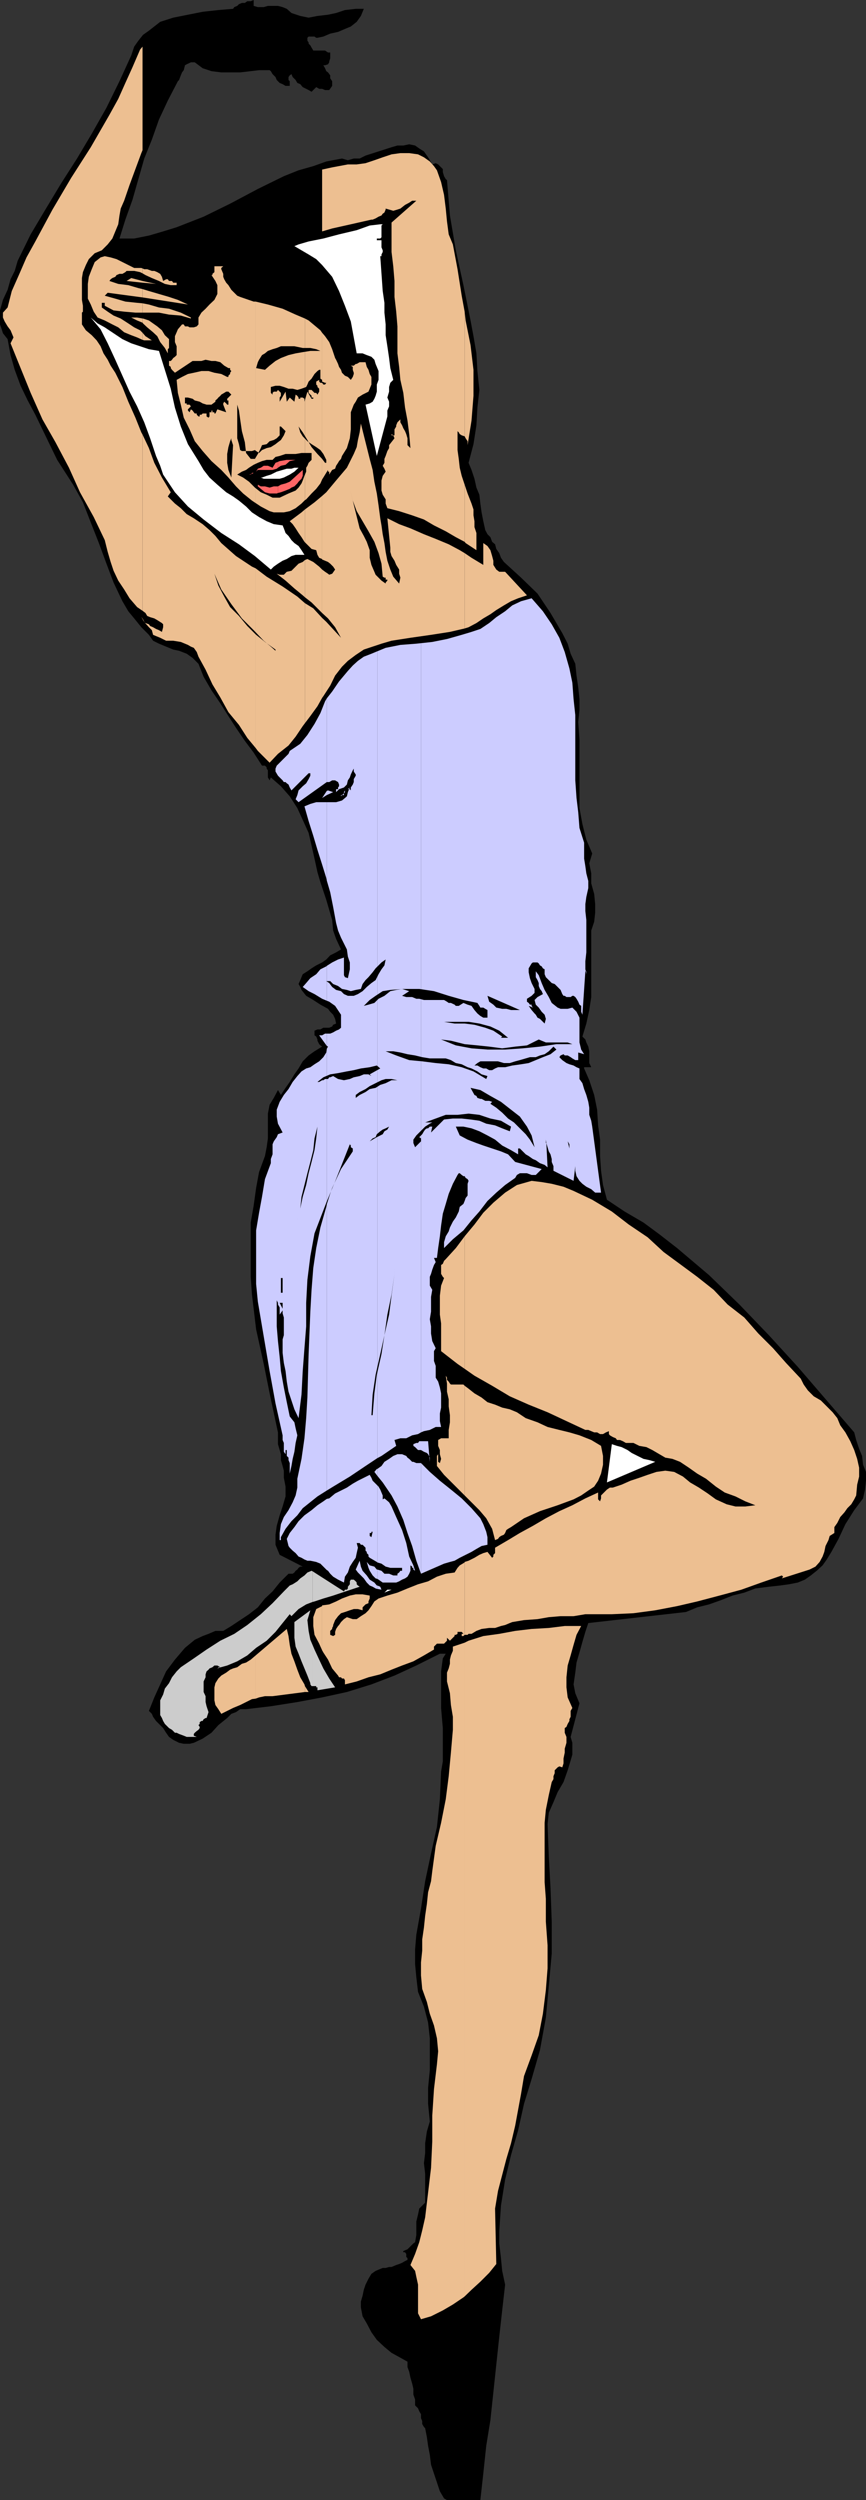 <svg xmlns="http://www.w3.org/2000/svg" width="353" height="1018.801"><rect width="100%" height="100%" fill="#333333" stroke="none"/><path d="m103.398 2.398 1.704.5h2.398l1.7-.5h4.1l1.9.5 1.698.7 1.903 1.703 3.597 1.199 3.403.7 3.597-.7L133.7 6l3.3-.7 3.602-1.202 4.398-.5h3.3L147.103 6.5l-1.704 2.398L143 10.801l-2.398 1L137.8 13l-3.2.7-2.8 1.198-2.403.5h-.5l-.699-.5H125.8l-.5.5v1.2l.5.703v.5l.699.699.5.898.7 1.2h4.8l1.2.8h.902v2.403L134.199 25v.398l-.5.801-1.199.399h-.7l.7 1.203L133 29l.7.5.902 1.2v1.198l.796 1.2V35l-1.199 1.7H132.5l-1.2-.5h-1.198l-1.204-.7L127 37.398l-1.2-.699-1-.5-1.402-.699-1-1.2-1.199-.5-.699-1.202-1.2-1.2-.5-1.199-.698.5-.5.7v1.199l.5.5V35h-1.704l-1.199-.7-1.199-.5-1.2-1.202-.5-1.2-1.198-1.199-.704-1.199-.5-.402h-4.296l-3.403.402-4.3.5h-7.7l-4-.5-3.597-1.2-3.204-2.402h-1.597l-1.7.801-.703.399-.5 2-.699.902-.5 1.2L73 32.597l-.5.5L68.398 41l-3.597 7.7-2.903 8.198-3.097 7.7L56.398 73 54 81.398 51.102 89.5l-2.403 7.7h6l6-1.2 5.801-1.7 5.5-1.702L83 88.3 93.8 83l11.302-6 10.597-5.2 6-2.402 6-1.699L133 65.801l6.398-1.203 2.403.703 2.398-.703h2.403l2.398-1.2L159.602 60l2.398-.7h2.398l2.403-.5 2.398.5 1.7 1.2 1.902 1.2 1.699 2.398L176.2 67l1.402-.5 1 .5 1.898 1.898v1.2l.5 1.703.7 1.199.5.398 1.198 14.403L185.801 102l3.097 14.2 2.903 14.398L193 137l1.2 7 .402 7.2.796 7.698-.796 7.2-.403 7.203L193 181l-2 7.598 1.2 2.902 1.198 3.598.801 3.601 1.2 2.899.402 3.601.5 3.602.699 3.597.8 3.602.9 1.7 1.198 1.198.704 1.903 1.199 1 .5 1.898 1.199 1.7.7 1.902 1.198 1.699 7 6.398 6.704 6.5 5.296 7.903L229.2 258l2.2 4.3 1.203 4.098 1.898 4.102.5 4.8.7 4.798.5 4.8v4.5l-.5 4.801.5 7.2V329.3l1.198 6.5 1.602 6.398 2.398 5.602-1.199 4 .801 4.097V360l1.2 4.3.402 4.098V372l-.403 3.598-1.199 3.601v27.102l-.8 5.297-1.2 5.5-1.602 5.3 1.204 1.2.398 1.203.8 1.699.4 1.898v4.801l.8 1.7h-2.898v.5l2.097 4.8 2 6 1.2 6 .402 6.399.8 5.8v6.7l.399 6 .8 5.8 1.598 6 7.204 4.801 7.699 4.5 6.5 4.801 7.199 5.598 13 11 12.398 12 12 12.5L325.2 557l11.8 13.7 11.2 13 .8 3.1 1.2 3.598 1.198 2.903.403 3.597 1.199 2.903v3.597l-.398 3.602-.801 3.598-3.602 4.8-3.597 5.7-2.801 6-2.903 5.3L337 635.5l-1.7 2.398-2.402 2.2L330.5 642l-2.398 1.7-2.903 1.198-3.597.7-3.602.5-4.602.5-5.5.703-4.5 1.699-4.796 1.2-4.801 1.898L289 653.8l-4.8 1.2-4.598 1.898-39.801 4.5-1.2 3.602-1.203 4.098-1.199 4.3L235 677.5l-.5 4.098-.7 4.8.7 3.602 1.7 4.098-3.598 13.703.699 2.398V715l-.7 2.398-1.203 4-1.699 4.801-2.398 4.102-1.7 4.097-1.902 4.301-.5 4.602.5 13.199.7 12.898.5 13.7v13l-1.2 13.203-1.199 12.898-2.398 13.2-3.403 11.8-3.097 10.102-2.403 10.797-2.898 10.101-2.403 10-1.699 10.602-.699 10.597v4.801l.7 6 .5 5.2 1.198 5.601-1.199 10.5-1.199 10.8-1.2 11.298-1.198 11.3-1.204 11.301-1.699 10.5L197 1008l-1.2 10.8h-13.6l-1.2-.702-1.7-2.899-1.198-3.601-1.204-3.598-1.199-3.602-.5-4.097-.699-3.602-.5-3.601-.7-3.598-.5-.5-.698-1.2v-1.202l-.5-1.2v-1.597l-.704-1.203-.5-1.2-1.199-1.199v-2.398l-.699-2v-2.403l-.5-2.097-.7-2.403-.5-2.398-.698-1.902v-2.2l-3.403-1.898-3.097-1.7-2.903-2.402-3.097-2.898-2.204-3.102-1.898-3.597-1.7-2.903-.698-3.597v-2.403l.699-2.398.5-2.402L149 931l1.2-2.402 1.198-2 1.704-1.2L156 924.2h1.2l1.402-.398h1L161.5 923l1.2-.402 1.198-.5 1.204-.7 1-.5v-.699l-.5-.5V918.5l-.5-.7h-.704v-.5l1.704-.702 2.398-2.399.7-.5.5-2.898v-5.5l.698-2.903.5-2.398 2.403-2.402V885.8l-.5-4.301.5-4.102v-4l.699-4.8 1.2-4.098-.7-7.2v-6.5l.7-7.202v-13l-.7-6.399-1.7-6.5-2.402-6-.699-6-.5-5.3v-6l.5-6 1.903-10.598 1.699-11.203 2.398-11.297 2.403-10.801 1.199-11.3.5-11.302.699-4.097v-13.602l-.7-8.199v-14.902l.7-5.297 1.2-1.903h-2.4l-9.6 4.801-8.9 4.102-9.402 3.597-10 3.102-10.097 2.2-10.102 1.898-10.8 1.703-10.099 1.2h-2.403l-1.699 1.2-1.898.698-1.7 1.7L89 703l-2.8 3.098-3.598 2.402L79 710.2l-1.7.398h-2.402L73 710.199 70.602 709l-1.704-1.2-1.199-1.702-1.199-1.899-2.898-2.898-1.204-1.703-.5-1.2L60.7 697.2l2.2-5.5 2.402-5.3 2.398-5.301 3.602-4.797 4.097-4.801 4-3.3 3.204-1.5 2.398-.9 2.8-1.202H91l3.3-2 3.598-2.399 3.602-2.398 3.602-2.801 2.898-3.602 3.102-2.898 2.898-3.602 3.602-3.597h1.699l.699-.5.5-.703.7-.5.5-.7.698-.5h1l-9.398-4.8-1.7-4.098v-4.102l.5-3.597 1.2-4.301 1.2-3.602 1.198-4.097v-4l-.699-3.602v-2.898l-.5-1.903L114.5 595v-2.402l-.5-1.7-.7-2.398v-4.8l-2.902-13.5-2.898-14.4-3.102-14.1-1.699-14.2-.5-7.2v-22.1l1.2-6.9 1-7.202 1.203-6.5 2.398-6.5.7-3.598.5-3.602v-10.097l.698-3.602 1.704-2.8 1.699-3.2 1.199 2 1.898-2.898 1.704-2.403 1.898-3.097 1.7-2.403 1.698-2.898 2.403-2.402 2.398-1.7 3.102-1.898-.7-.5-.5-.5-.703-1.402v-.5l-.5-1.2-.699-.5V420l1.2-.5h1.203l1.199-.7h2.398l1.2-.5.402-.702 1.199-.5-.398-1.899-.801-1.699-1.2-1.2-.902-1.202-3.097-1.7-2.903-1.898-2.898-1.7-1.903-2.402-.5-1.199L121.7 401l.7-1.602 1-2.398 1.902-1.2 1.699-1.202 1.898-1.2 2.403-1.199L133 391l1.602-1.7 2.398-1.202 2-1.2-2-4.3-1.2-3.399-.402-4.3-1.199-4.098-1.199-4.102-1.2-3.601-1.198-3.598-1.204-4.102-1.199-5.5-1.199-5.3-1.2-5.2-2.402-5.3-2.199-4.797-3.097-4.801-3.602-4.102-4.102-3.597-.5 1.199-.699-1.2v-2.902l-.5-.699v-.5L108 312h-1.2l-3.402-5.3-3.597-4.802-3.602-5.3-3.097-4.797-3.301-5.203-3.602-5.297L83 275.8l-2.102-5.301-2.398-2.402-2.398-1.7L73 265.2l-2.398-.5-2.903-1.199-2.898-1.2-2.403-1.202-1.699-2.399-3.097-3.101L54.699 252l-2.398-2.902L49.898 245l-3.597-7.602-2.903-7.699-3.097-8.398L37 212.898l-3.2-8.199-4-7.199-6.5-10.102L20.2 181l-2.9-6-2.902-6-3.097-5.8-2.903-6L6 150.7l-1.7-6-1.198-6.5-1.903-2.4-.5-1.6-.699-2v-5.7l1.2-4.3 1.902-4.102L4.3 113.8l1.7-3.402 1.2-4.097L12.5 95.5l6-10.102 6.5-10.8 6.398-10 6-10.098 6-10.602 5.301-10.8 4.801-10.5L54.7 19l1.698-2.402 1.903-2.399 2.398-1.699 4.602-3.602L70.6 7.2l12-2.398 6.4-.704 6-.5.5-.7 1.2-.5.698-.699 1.204-.5H99.8l1-.699h1.398l1.2-.5v2.398"/><path fill="#edbf91" d="m58.102 252.2.199.5.699 1-.898-1.7v.2"/><path fill="#edbf91" d="m58.102 252-.5-.5.5.7zm0-3.102 1.199.903L60 251l1.2.5 1.698.5 1.204.7L66 253.897l.5.5v1.2L66 257.5l-1.2-.7-1.198-.5-1.204-.702-1.199-.5-.5-.7-1.398-.5L59 253.7l1.7 1.899 1.198 1.203.5 1.898 1.204.5 1.699.7 2.398 1.199h2.903l3.097.5 2.903 1.203 1.199.699L79 264l1.2 1.7.698 1.898 2.903 5.3 2.8 6 3.2 5.301 3.3 6 4.297 5.2 3.403 5.3 3.398 4.102v-73.203l-1.5-.7-6.5-4.3-6-5.297-2.398-2.903L85.398 216l-2.796-2.402L79 211.199l-2.898-1.699-2.403-2.402-2.398-1.899-1.7-1.699-1.203-1.2 1.204-1.702-3.602-6-3.102-6-2.199-6-2.597-5.5v71.8"/><path fill="#edbf91" d="m58.102 177.098-.5-.899-2.403-6-2.898-6.5-2.403-6L47 151.9l-1.898-2.9-1.204-2.402L42.2 144l-1.2-2.902-1.602-2.399-2-2.101-2.398-2-1.602-2.399v-4.8l.403-.399v-2.402l-.403-2.399v-8.898l.403-2.403L35 108l1.2-2.402 2.402-2.399L41.5 102l2.398-2.402 1.903-2.399L47 94.301l1.2-2.903.5-3.597.5-2.801 1.402-3.2 2.199-6.402 2.398-6.5 2.403-6.5.5-1.199V19l-1 1.2L54 27.397 51.102 33.8l-2.903 6.5-3.597 6.5L37 60l-8 12.5-7.602 12.898-7 13-3.597 6.5-2.903 6.7-3.097 7-1.7 6.703-1.902 2.097v2L1.9 131l1.203 2 1.199 1.598.5 1.203.699 1.699-1.2 2.398L8.399 150l4.102 10.098 4.8 10.8 5.302 9.301 5.5 10.399 4.5 10 5.597 10.101 4.5 9.399 1.2 4.8L45.101 229l1.199 3.598 1.898 4 2.403 3.601 2.199 3.602 3.097 3.597 2.204 1.5v-71.8"/><path fill="#edbf91" d="m58.102 138.5.699.2h3.097l-2.597-1.7-1.2-1.402v2.902"/><path fill="#edbf91" d="m58.102 135.598-1-1-2.403-1.2-2.398-1.597-3.102-2-2.898-1.203L43.898 127l-2.398-1.7v-1.902h1.2v1.2l3.6 1.902 4.302.5 4.597.398h2.903v-3.8l-2.204-.2-4.796-.5L47 121.7l-4.3-1.199 1.198-1.2 14.204 1.9v-3.4l-1.704-.402-4.097-1.199-4.102-.5-3.597-1.199.5-.7.699-.5 1.199-.5.5-.702 1.2-.5h1.198l1.204-.7.5-.5h3.097l2.403.5 1 .5v-2l-.5-.199h-2.903l-2.398-1.2-2.403-1.2-2.398-1.202-2.398-.7-2.403-.5-1.699.5-2.398 1.903-1.204 2.898-1.199 3.102-.398 2.898v6L37 124.098 38.2 127l1.6 2.398 2.9 1.2 3.1 1.601 2.4 1.2 2.402 2 2.898 1.199 2.398.902 2.204 1v-2.902"/><path fill="#edbf91" d="m58.102 131.5.199.3L60 133.399l2.398 2L64.102 137l1.199 2.398 1.898 2.403L68.4 144v-1.7l.5-.5v-3.6l-1.7-1.602-1.199-2L64.102 133l-1.704-1.2-1.699-1.202-2.398-.797h-.2v1.699"/><path fill="#edbf91" d="m58.102 129.8-2.204-.402H53.5l2.398 1.2 2.204.902v-1.7m0-2.402H64.8l4.097.801 4.801.399 4.102 1.203v-.403l-4.102-2-4.8-1.597-4.098-.5-4.102-1.203-2.597-.5v3.8m.001-6.198 18.5 2.898-4.102-1.899L68.898 121l-4.097-1.2-4.102-1.202-2.597-.797v3.398m0-5.999 5.5.5-5.5-1.2zm0-.7-4.602-1.2-1.898 1.2 6.5.7v-.7m0-3.102 1.199.7 2.597 1.203 2.903 1.199 2.398 1.2 2.403.5H72v-1h-1.398l-.5-.7h-1.204l-.5-.7H67.7l-1.199.7-.5-1.7-.7-1.202-1.198-.7-1.204-.5h-1L60 109.7h-1.2l-.698-.3v2M104.2 692.2l1.402-.5 2.398-.5h3.102l13.199-1.7v-2.402l-.2-.7-1.703-2.898-1.199-3.102L120 677l-1.2-3.102-.698-3.597-.5-3.602-.704-2.898-12.699 10.797v17.601"/><path fill="#edbf91" d="m104.2 674.598-2 1.703-1.9 1.199-1.698.5-1.903 1.398-1.699.5-1.2.5-1.6 1.2-2 1.203L89 684l-1.2 1.898-.402 1.7v5.3l.403 1.903L89 696.5l1.2 1.898 2.402-1.199L95 696l2.898-1.2 2.403-1.202 2.398-1.2 1.5-.199v-17.601M104.2 304.8l.902 1.2 4.796 4.8 3.403-3.6 4.3-3.4 2.899-3.6 2.898-4.302.903-1.199v-48.898l-3.102-2.703-6-4.098-6.5-4-4.5-3.402V304.8m.001-99.8 2.1 1.398 3.598 1.903 1.704.5h4.097l2.403-.5 2.398-1.203 2.398-1.899 1.403-1.398v-74l-3.801-1.602-5.3-2.398-6-1.703-5-1.2V205"/><path fill="#edbf91" d="M104.2 122.898h-.802l-5.5-1.898-1.199-.5-1.199-1.2-1.2-1.202-1.198-1.899-.903-1-.8-1.398-.399-1v-1.203l-.8-1.899v-.5l.8-.699h2.102-5.704v2.398l-.796.7v.5h-.403l1.602 2.402.8 1.7v3.6l-1.203 2.4-2 1.898-1.597 1.703-1.7 1.597-1.203 2v2.801L80.2 133l-1.199.398h-1.7l-.698-.398h-1.204l-.5-.8H74.2l-1.699 2-.5 1.198-.7 1.602v2.398l.7 1.7v3.601l-.7.7-.698.5-.5.699-.5.5h-.704V149l.704.5v.5l.5.7 1.199 1.198 7.199-4.8h3.602l1.699-.5 2.398.5h1.602l2 .5L91.398 149l1.704 1h.699v.7l.5.5-.5.698v.5l-.7.7v.5h-.5l-2.402-1.2-2.8-.5L85 151.2h-2.898l-3.102.7-2.398.5-2.403 1.199L72 154.8l.5 5.297 1.2 4.8 1.198 5.301L77.301 175l2.097 4.8 3.204 4 3.597 4.098 4 3.602 2.903 3.098 3.097 3.601 2.903 2.899 3.597 2.902 1.5 1v-82.102M124.3 689.5h1.5l-1.5-2.402zm0-394.8 2.2-2.9 2.898-4 1.903-3.402v-32.597l-3.602-3.903-3.398-2.097v48.898m-.001-51.301 2.7 2.102 3.602 3.598.699.703v-17.703l-1.2-1.2L127.7 229l-2.398-1.2-1 .4v15.198"/><path fill="#edbf91" d="m124.3 228.2-.902.8-1.699.7-2.898 2.898-1.903.402-1.199 1.2H114l-1.2-.4 3.598 2.798L120 239.8l3.398 2.797.903.8V228.2m-.001-7.2 2.7 2.7 1.898.5.5 1.898.704 1.203 1.199.5V228v-25.902l-3.102 2.601-3.898 2.899V221"/><path fill="#edbf91" d="m124.3 207.598-1.402 1.203-4.796 3.597 1.199 1.2 1.199 1.703 1.2 1.898 1.198 1.7 1.204 1.902.199.199v-13.402m-.001-3.798.5-.3 2.2-2.402 1.898-1.899 1.704-2.199.699-1.602v-59.8l-.7-1-4.8-4-1.5-.797v74M131.3 672.5l.5.898 1.9 2.903 1.698 3.597 2.403 2.903.398.699H139l.398.5h.801l.403.7v1.698l4.796-1.199 4.801-1.699 4.801-1.2 4.602-1.902 4.296-1.699L168.5 677l4.3-2.402 4.098-2.399V671l1.204-1.2H181l.7-.702.5-.5v-1.2l1.198 1.2 1.903-1.899v-.5h.5l.699-.398V665h1.7l.698.8h-.699v.9h.7l.5-.5v-29.5l-2 1.198-.899 1-1.2 1.903-3.6.5-3.598 1.199-3.602 1.898-4.102 1.2-4.296 1.703L162 649l-4.102 1.2-3.597 1.198-1.7 1.2-1.203 1.902-1.199 1.7-1.199 1.198-1.898 1.2-1.704 1.203h-1.597l-2.403-.801-1.199.8L139 661l-.8 1.2-.4.398-.8 1.203-.398 1.199v1.2l-.801.5-1.2-.5v-1.602l.797-.797v-.403l.403-.8v-.399l.8-2 1.2-1.601 1.199-1.2 1.602-.5 2-.699 1.597-.5h1.7l1.902.5V655l1.199-1.2 1.2-.5v-.702l.5-1.2V650.2l-2.9-.5H145l-2.398.5-3.204 1.2-2.398 1.199-2.8 1.203-2.9.398v18.3"/><path fill="#edbf91" d="M131.3 654.2v.3l-2.402 1.2-1.199 3.3v3.598l.5 3.601 1.903 3.602 1.199 2.699v-18.3m-.001-369.802.5-.699 2.802-4.3 2-4.098 2.796-3.602 2.403-2.398 3.199-2.403 3.3-2.199 3.598-1.199 3.602-1.2 4.102-1.202 7.699-1.2 8.398-1.199 7.7-1.199 6-1.402v-30.7l-2-1.199-4.5-2.398-5.297-2.203-4.801-1.899-5.5-2.398-4.602-1.703-4.8-2.399 1.203 12v1.7l.5 1.699 1.199 1.902.699 1.7 1.2 1.898v1.703l.5 1.597-.5 2.403-2.4-2.801-1.198-2.902-1.204-3.598-.699-3.602-.5-3.597-.699-3.602-.5-3.601-.5-2.899-.7-5.3-.698-4.801-1-4.797-.704-4.801-1.199-4.5-3.597-14.402-.5 3.601-.704 3.102-.5 2.898L144.2 185l-2.8 5.598-4.4 5.202-4 4.797-1.7 1.5V228l2.4 1 .902.7 1.199 1.198.8 1.2-1.203 1.703-1.199.398-.5-.398L132.5 233l-1.2-.902V249.8l2.4 2.199 2.902 3.598 2.398 4.3-6-6.5-1.7-1.597v32.597m0-88.999.5-.8 1.9-3.098v.7h.5v1.198l.402-.699.796-1.199 1.204-.5.398-1.2.8-1.202.4-.7.8-.898.398-1.2 2-3.202 1.204-4L143 175v-7l1.2-3.102.8-1.199.898-1.699 1.903-1.2 2.398-1.202.5-1.2.7-1.699v-3.101l-.7-1.2-.5-1.699-.699-1.199-.5-1.902h-2.398l-1.204.703H145l-.8.699H143l.8.5v1.2l.4 1.198v.5l-.4 1.2-.8 1.203-1.2-1.203-1.198-.5-1.204-1.2L139 150.7l-.8-1.199-.4-1.2-.8-1.702-.398-.7-1.204-3.597-1.199-2.903L132.5 137l-1.2-1.402v59.8"/><path fill="#edbf91" d="m131.3 94.3 4.098-1.202 7.602-1.7 8.398-1.898h.5l1.204-.5 1.199-.7 1.199-.5.5-.702.7-.5.5-1.2V85l1.402.398 1.699.5 1.699-.5 1.2-.398 1.902-1.5 1.699-.902L168 81.8h1.7l-10.098 8.898v12l.699 5.801.5 6v6.5l.699 6 .5 6v11l.7 5.5.5 5.3 1.198 5.298.704 6 1 5.3.699 5.5.5 5.7-1.2-1.2v-2.8l-.5-1.7-.5-1.199-.703-1.199-.5-1.2-.699-1.202v-1.2l-1.199 1.2-.5 1.203v.5l-.7 1.199v2.398h-.5l.5 1.2-2.198 2.8v1.2l-.704 1.203-.699 2-.5 1.199v1.598L156 189.8l.7 1.199.5 1.2-1.2 1.698-.5 1.903v4.097l.5 1.7 1.2 1.902v1.7l.698 1.898 4.801 1.203L168 210l4.8 1.7 4.098 2.398 4.801 2.402 4.102 2.398 3.597 1.903V197.5l-1.199-3.602-.8-3.3L187 187l-.5-3.602V175.7l.5.5.398.7.801.5 1.2.402V127l-1.2-6.5-1.699-10.8-1.898-10.102-1.704-4.098-.699-5.3-.5-5.2-.699-5.602-1.2-5.199-1.698-4.8-1.204-1.7-1.699-1.898-2.398-1.703-2.403-1.2-3.597-.5h-3.602l-3.597.5-3.602 1.2-3.398 1.203L149 66.5l-3.602.5h-3.597l-6.403 1.2-4.097.898V94.3m58.097 841.5 2.801-2.702 3.602-3.297 3.597-3.602 2.903-3.601-.5-22.598 1.199-7.2 3.398-13 1.903-6.402L210 866.2l2.398-13 1.204-7.199 3.097-8.402 2.903-8.2 1.699-8.8L222.5 811l.7-8.902v-9.399l-.7-9.601V773.8l-.5-6.8v-24.2l.5-5.3 1.2-6 1.198-5.3.704-1.2v-1.2l.5-1.202v-1.2l1.199-1.199.699-.398 1.2.398.5-1.601v-2l.5-2.399v-1.601l.698-2.399v-2.398l-.699-1.703v-1.899l.7-.5.5-1.199.703-1.2v-.702l.5-1v-2.399L233.3 696l-1.903-4.3-.5-4.102V683.5l.5-4.8 1.204-4.102 1.199-4.297 1.199-4.102 1.898-3.601H230.2l-6.5.8-7 .403-6.699.797-6.5 1.203-6.5.898-6 1.899-1.602.8v266.403m-.001-266.403L184.602 671v1.7l-.801 1.898-.403 1.703V678l-.5 1.898-.699 1.7v3.601l1.2 4.801.402 4.8.8 4.798v5.3l-.8 9.301-.903 9.602-1.199 9.398-1.898 9.602-2.2 9.398L176.2 762.5l-.5 4.098-1.199 4.5-.5 4.8-.7 4.801-.5 4.801-.698 4.8v4.598l-.5 4.801V805l.5 5.5 1.898 5.3 1.2 4.798 1.698 4.8 1.204 5.2.5 5.3-.5 5.301-1.204 10.102-.699 10.797v10.5l-.5 10.8-1.2 10.102-1.2 10.098-1.198 5.3-1.204 4.801-1.699 4.801-1.898 4.5 1.898 2.398.5 2.403.7 3.199v11.7l1.203 2.398 4.097-1.2 4.801-2.398 4.102-2.402 4.296-2.899.5-.398V669.398m0-3.198h1.204l.398-.4h1.2l2-1.202 2.1-.797 3.098-.403h2.403l2.398-.8 1.7-.399 1.902-.8 1-.399 4.8-.8 5.5-.4 4.598-.8 4.801-.402h5.3l4.802-.797h10.796l8.801-.403 8.903-1.199L276 654.5l8.2-1.902 9.1-2.399 8.9-2.398 8.1-2.903 8.4-2.898.5.5-.5.7h-.7.7l11.3-3.602 2.398-1.2 1.704-1.898 1.199-2.2.699-1.902.5-2.398 1.2-2.402.5-1.7 1.902-1.199v-2.398l1.199-1.703 1.199-2.399 1.7-1.898 1.198-1.703L347 613l1.2-2 .8-1.602.398-4.398.801-3.3v-3.602l-.8-3.598-1.2-3.602-1.597-3.597-2-3.602-2.102-2.898-1.2-2.903-1.902-2.398-2.398-2.402-2.398-2.399-2.903-1.699-2.398-2.402-1.7-2.399-1.203-2.398-6-6.403-5.296-6-6-6-5.704-6.5-6.796-5.3-5.704-6-6.699-5.297-6.5-4.801-7.199-5.3-6.5-6-7.7-5.2-6.902-5.3-8-4.802-7.597-3.597-4.102-1.703-4.8-1.2-4.098-.699-4.102-.5-6 1.7-4.8 3.101-4.797 4.098-4.102 4.101-3.602 4.801-4 4.8v54l4 2.798 7.204 4.101L207.8 569l7.699 3.398 7.7 3.102 7.698 3.598 7.704 3.601h1.199l2.398 1h1.2l1.203.7h1.199l1.199-.7 1.2-.5v1.2l.402.5 1.199.699 1.199.5.5.703h1.2l1.198.5 1.204.699h3.097l2.403 1.2 2.898.5 2.398 1.198 2.903 1.7 2.398 1.402 2.903.5 3.097 1.2 3.602 2.398 3.398 2.402 3.602 2.098 4 3.203 3.597 2.398 4.403 1.602 4 2 4.097 1.597-4.097.5h-4l-3.602-.898-4.398-2-3.301-2.402-3.602-2.399-3.597-2.101-2.903-2.399-3.597-1.898-3.602-.5-3.597.5L264 601l-3.398 1.2-3.602 1.198-3.602 1.602-3.597 1.2h-1.2l-1.203.8-2.398 2.398v1.2l-.398 1.203-.801-.801v-2.8l-5.2 2.398-5.3 2.8-5.301 2.403-5.5 2.898-5.3 3.102-5.302 2.898-4.796 2.899-5.301 3.101v2.2l-.7.699v.703l-.5.5-1.902-2.403-1.699.5-1.602.7-2 1.203L191 636l-1.602.5v29.7"/><path fill="#edbf91" d="m189.398 609.398 6 6 2.801 3.301 2.403 4.301 1.199 4.598 1.199-.5.5-.7.7-.5 1.198-.5.5-.699.5-1.199.704-.5 1.199-.7 5.3-3.6 6.5-2.9 7.2-2.402 6.5-2.398 3.097-1.602 2.903-2 2.398-1.597 1.602-2.403L245 600.5l.8-3.602v-3.597l-.8-4.102-4-2.398-4.8-1.903-4.098-1.199-4.102-1-4.8-1.199-4.098-1.902-4.801-1.7-3.602-2.398-2.898-1.2-3.102-.702-2.898-1.2-3.102-1-2.398-1.898-2.903-1.7-2.398-1.902-1.602-1.199v44.7"/><path fill="#edbf91" d="m189.398 564.7-.5-.5h-5.097l-.403-.4-.5-.8-.699-.7v-.902l-.5-.8.5 3.203v3.297l.7 3.101v2.899l.5 3.601v2.899l-.5 3.101v3.399H179.8l-1.2.703v2.398l.7 1.7v1.699l.5 1.902-.5 1.7-.7-.5v-3.102l-.5.703v4.097L181 601l3.602 3.598 3.597 3.601 1.2 1.2v-44.7m-.001-60.899-3.597 4.798-4.102 4.5-.699.703-.5 1.199-.7.5v3.598l.7 1.203.5.5-1.2 3.097-.5 4.102v7.7l.5 3.6v11.298l6.7 5.203 2.898 2v-54m0-247.703 1.602-.5 3.2-1.7L197 252l2.898-1.7 2.403-1.702 3.097-1.899 2.903-1.699 2.898-1.2 3.602-1.202-8.903-9.598H203.5l-1.2-.902-1.198-1.899V228.5l-.5-1.902-.704-2.399-1.199-1.699-1.699-1.2v8.9l-4.8-2.9-2.802-1.902v30.7"/><path fill="#edbf91" d="m189.398 220.8.403.5 4.398 2.9v-7l-.8-2.4v-2.402L193 210v-2.402l-.8-2.399-1.598-4.101-1.204-3.598v23.3m0-43 .403.798.8 1.203v1.597l1.598-10 .801-10.097v-10.602l-1.2-10.101-2-10-.402-3.598v50.8m-29.098-.402-.698-.5v.5zm0 0"/><path fill="#fff" d="M153.602 97.2v.698h1.898v2.903L156 102v.7l-.5 1v.698h-.5l1 14.2.7 4.8v4l.5 4.801v4.399l.698 4.5.704 4.8.5 4.102 1.199 4.8-1.2 1.2-.5 1.7v1.898l-.703 2.402.704 1.7v1.898l-.704 1.703v2.398l-4.296 16.102L149 164.898l1.7-.5 1.198-.699.704-1.199.5-1.2.5-1.702v-2.899l.699-1.898v-3.602l-.7-1.699-.5-1.2-.5-1.702-1.203-1.2-1.898-.699-1.7-.699h-2.402L143 131l-2.398-6.402-2.403-6-2.8-5.797L131.3 108l-2.403-2.402-3.097-1.899-2.903-1.699-2.898-1.7 1.7-.702 4.1-1.2 6-1.199 6.4-1.699 7.198-1.7 5.301-1.902 4.301-.5h1l-.5.5V96.7l-.5.5h-1.398M64.8 143l2.4 7.7 2.402 7.698 1.699 7.7 2.398 7.703L76.602 181l4.296 6.898L83 191.5l2.398 3.098 3.204 2.902 3.597 3.098L95 202.3l2.398 1.7 2.903 2.398 2.398 2.403 2.903 1.898 3.097 1.7 2.903 1.199 3.597.5.5 1.203.7 1.898 1.203 1.2 1.199 1.699L120 221.3l1.7 1.199 1.198 1.7 1.204 1.898H120.5l-1.7.5-1.902 1.203-1.699.699-1.898 1.2-1.7 1.198-1.203 1.2-6.5-5.5-6.5-4.797-7.199-4.602L83 211.7l-6.398-5.3-5.301-5.801L68.898 197l-2.398-3.602-1.2-3.597-1.698-4-2.403-7.203-2.398-6.5-2.903-6.5-3.097-6-2.903-6.5-2.898-6.5-3.102-6.7L41 134.2l-4-4.8 2.8 2.402 2.9 1.597 3.6 2.403 3.598 2.398 3.602 1.7 3.602 1.199 3.597 1.203 4.102.699"/><path d="m108 150.7-3.602-.7.704-2.402.5-1 1.199-1.899L108 144l1.2-1 1.902-.7 1.699-.5 1.699-.702h5.5l3.398.703h3.102l2.398.5 1.704.699H126.5l-3.102.5-2.898.5-2.898.7-3.102 1.198-2.2 1.2-2.402 1.902-1.898 1.7m25 5.3-.5.7h-.7l-.5-.7h-.698l-.5-.5v-.7l-1.204.7v1.2l.5.5v.5l.704.698v1.2l-.704 1.203-.5-.703h-.699l-1.199-1.2h-1.2v1.2l.7.703.5.5V162h.7v.5h-.7l-1.7-2.902-1.198 4.101V162.5l-.704-.5h-1v.5h-.699v-.5l-.5-.7-.699-.5-.5 2.9-1.898-1.7-1.204 1.7-.5-4.102-2.398 4.101V162l.5-.7v-1.202l-1.2-1.2-.5.7h-1.198l-.5.5v.703l-.704-.703v-2.399l1.903-.5H114l1.7.5 1.902.7h1.699l1.898.5 1.7-.5 1.902-.7.5-1 .5-1.199 1.199-1.2 1.2-1.902 1.198-1.199.704-.5h.5v3.602l.699.5v.699l1.199.5h.5m-40.398 6.5v.7h.5v1.698h-.5l-.403-.5-.8-.699-.399.7v.5L92.2 168l-3.598-1.2-.801 1.7h-.403v-.5h-.796v-.7h-.403v.7h-.8v1.7l-.399.5-.8-.5v-1.2h-1.598l-.5.5h-.704v.7h-.5v1.198-1.199L80.2 169v-.5h-.8l-.4-.5-.5-.7-.7-.5-.5 1.2-.698-.7v-.5l.699-.702.5-.5-.5-.7h-1.2v-.5h-.703V162h1.204l1.898.5.898.7 2 .5 1.204.698 1.597.5h2l1.602-1.199v-.5l.8-.699.399-.5.8-.7.4-.5 1.198-.702.801-.5h.903L94.3 160.8l-1.7 1.699M114 173.8h.5l1.898 1.9-.699 1.698-1.199 1.903-1.2.898-1 .801-1.902 1.2-1.699.398-1.898.8-1.2 1.2-1.203-.797-.5-.403-1.199.403h-4.097l-.704-.403-.5-2.398-.699-2.402v-13.7l.7 2.403.5 3.597.703 4.801 1.199 4.5.5 4.399 1.898 2.402h1.7l1.203-2 1.199-2.402.5-1.2 1.898-.398 1.2-1.2 1.703-.5 1.199-.702 1.199-1.2v-3.597m7.7-.001 1.698 2.4 1.903 3.1 1.699 2.9 2.398 2.8 1.903 2 1.199 1.598h.5v-1.2L131.8 185l-1.198-1.602-1.704-1.199L127 181l-1.7-1.2-1.902-2-1-1.6-.699-2.4M94.3 194.598l-1.198-3.098-.5-2.902V185l.5-2.8.699-2.4.5-1.202v.703l.699 2.097-.7 13.2m32.7-10v2.8l-1.2 1.2-.5 1.203-.5.797v1.601l-.698 1.7-.704 1.902-.5 1.199-1.199 1.7-1.199 1.198-1.7.7-1.198.5L114 202.8h-2.898l-2.403-1.203-2.398-1-2.403-1.899-2.398-2.398-2.398-1.703-2.403-1.2 1.903-1.199 1.699-.699 1.199-.902 1.898-1.2 1.704-.8 1.699-.7 1.898-.5h2.403l1.199-1.199L114 185.8l2.398-.801h4.102l2.398-.402H127"/><path fill="#f66" d="m113.3 200.898 1.2-.3 1.898-.7 1.704-.699.699-.5 1.199-.5 1.2-1.199.5-.7 1.198-1.202.5-1.2V191.5l-5.296 4.8-1.704.7-1.898.5-1.2.7v2.698"/><path fill="#f66" d="M113.3 198.2h-1.698l-1.704.5-1.898-.5h-1.7l-1.198-.7v.7l1.199 1 1.699 1.398 1.898.5h2.903l.5-.2V198.2m-.001-7.602 1.2-.797 1.898-.403 1.704-1.5 2.398-.5h.5-4.102l-2.898.5-.7.301v2.399"/><path fill="#f66" d="m113.3 188.2-1 .398-1.198 2-1.903-.797H107.5l-1.2.797-1.198.402-.704 1.2.704-.7h6l1.699-.5.5-.402v-2.399m-8.903 4.001-1 .5 1-.5m-1 .5h-.699l-.199.5zm-.898.5-1 .198h-1.2 1.9l.3-.199m20.102-5.801h.296l.5.5-.5-.5h-.296"/><path fill="#fff" d="m121.7 190.598-1.7 1.601-1.898 1.2-2.403 1.199-1.699.5h-6.5l-1.2-.5h.5l1.9-.7 1.698-.5 2.403-1.199 2.398-.699 1.7-.5h1.902l1.199-.402h1.7"/><path d="m157.2 237.8-1.7-1.202-2.398-2.399-.5-1.199-1.204-2.8-.699-2.9v-3.1l-1.199-3.4-1.2-2.402-1.698-3.097-4-16.102L143.8 204l1.597 4.3 2.403 4.098 2.398 4.102 2.403 4.3 1.699 4.598 1.199 4.301.5 5.301.7.398h.5v.801h.698v.399l-.699.8v.403m-69.8-4.001 2.801 6.4 4.102 6 4.3 5.8 4.797 4.8 4.102 4.298 2.898 2.402 1.903 1.7v-.5L108 261.597l-3.602-2.899-3.597-3.601L97.398 251l-3.597-3.602-2.403-4.3-2.398-4.5-1.602-4.797"/><path fill="#ccf" d="m133.2 639.8.5.298.902 1.203 1.199 1.199 2 1.2 2.398 1.198.403-2.398 1.199-1.7.8-2.402 1.2-1.898 1.199-1.7.398-1.902.5-2.199-.5-1.898h1.204l.5.699h.699l1.199 1.2v1.198l.5.5v.5l.7.7v.703l.5.5 1.198.699 1.704 1 .199.2v-31.4l-.7-.702-1.203-1.2-.5-1.199L150.7 601l-2.398 1.2-2.403 1.198-2.097 1.2-2.403 1.601-4.796 2.399-2.403 2-1 .203v29m0-29.001-1.4 1-2.402 1.598-2.398 2-2.898 2.102-2.403 2.398-1.699 2.403-1.898 2.398-1.204 2.399.704 2.902.5.7 1.199 1.198 1.199 1 1.2 1.403 1.198.5 1.204.699 1.199.5h1.199l2.398.5 1.704.7 1.199 1.198 1.398 1.403v-29m.001-3.403 2.6-1.597 6.802-4.102 6.398-4.3 4.8-3.2V265.4l-2.402 1-3.097 1.199-2.403 1.703-2.097 1.898-2 2.2-3.602 4.3-2.8 4.102-2.2 2.797V318.7h1l1.2-.699h1.203l1.199.7.398 1v.698l-.398.5v.7H137v1.203l1.2-1.203 2-.7 1.198-1.199.403-1.699.8-1.2.399-1.202.8-1.7.4-.699v1.2l.8 1.199v.5l-.8 1.402v1.2l-.4 1-.8 1.198v1.2l-.398-.5h-.301l-.5 1.203-.403 1.699-.796.7-1.204 1-2.398.698h-3.8v31.903l1.402 4.797 1.199 6 1.199 6.5.8 3.101 1.2 2.899 1.2 2.402 1.198 2.398.403 2.903.8 2.398v2.8l-.8 3.598-1.2-.399-.402-.8v-7.2l-2.398.801-2.403 1.2-2.199 1.398V407.8l1 .398 2.403 1.7 1.597 2.402.801 1.199v5.3l-.8.7-1.2.5-1.2.7-1.198.5h-1.403v5l.5.3-.5.898v62.2l1.7-4.098.5-1.402.902-1.899 6.3-15.898.399.5v.699l.8.5v1.2l-4.8 7.198-2.7 5.801-1.402 3.301-1.699 5.3v116.598"/><path fill="#ccf" d="m133.2 490.8-.2 1-2.398 8.4-1.704 8.398-1.199 8.101-.699 8.899-.5 8.902-.7 17.3-.5 17.7-.5 8.398-.698 8.2-1.204 8.402-1.699 8.098v3.601l-.699 3.2-1.2 2.8-1.698 3.2-1.903 2.8-1.199 2.899-.5 3.601v3.602-.703h.5v-1.2l1.898-3.398 2.403-3.102 2.398-2.398 2.2-2.902 6-4.797 3.8-2.403V490.801"/><path fill="#ccf" d="m133.2 427.398-.2 1.5-1.2 1.903-1.698 1.699-1.903 1.2-1.699 1.198-1.7.5-1.902 1.2-1.699 1.902-1.898 2.398-1.7 2.903-1.902 2.398L114 449l-1.2 3.2v2.8l.5 2.898 1.9 3.602-1.9.7-.5 1.198-1.198 1.7-.5 1.203v4.097l-.704 1.903V474L108 480.5l-1.2 7.2-1.198 6.5-1.204 7.198V523.2l.704 7.2 2.398 14.199 2.398 14.101 2.403 13.2 2.898 13v1.902l.5 1.199v3.598l.7 1v-1.7h.5v2.403l.703.699v1l.5 1.2v4.3l.699-3.102.5-2.898.699-2.902.5-3.598.7-3.102-.7-2.898-.5-2.402-1.898-2.399-1.204-5.8-1.199-6-1.199-6.7-.5-5.7-.7-6.5-.5-6V528v1.898l.5 1v.7l.7 1.203v2.898l1.2-1.699v1.2l.5 1.698v7.2l-.5 1.703v5.5l.5 4.097.698 3.301.5 4.301.704 4.098L120 574.3l1.7 3.597 1.198-9.597.5-9.602.704-9.3.699-8.899v-9.602l.5-9.398 1.199-9.602 1.7-9.3 5-13v-62.2m0-6.197h-.7l-1.2.698h-1.198l3.097 4.301v-5m.001-27.601-.2.203-2.398 1.199-1.704 2-2.398 1.598-1.7 2-1.402 1.601 2.403 1.7 2.398 1.199 3.102 1.902 1.898.8v-14.202m.001-66.7h-4.302l-2.398.7-2.398 1 1.699 6 1.898 6 1.7 5.703 1.902 6 1.699 5.5.2 1v-31.903m0-2.898 2.6-1.2-2.1-.702-.5.203V324m0-1.7-1.9 2.9 1.9-1.2Zm0-37.702-.7 1.203-1.898 4.797-2.403 4.402-2.898 4.5-2.903 3.598-4.296 2.902-.5 1.2-1.204 1.198-1.199 1.2L114 310.8l-1.2 1.2-.5 1.2v1.198l1 1.7.7.703 1.2 1.199.5.7h.698l.5.5.704.5.5 1.198.699 1.2 7-7h.699v1l-.7 1.402-1 1.7-1.402 1.198-1.699 1.7-.5 1.902-.699 1.7 1.2 1.198 10.1-7.199 1.4-1v-34.101M153.8 647.5l1.7.3-.5-1.202-1.2-.5v1.402"/><path fill="#ccf" d="M153.8 646.098h-.198l-1-1.2-1.903-1.199L149.5 642l-1.7-1.902-.698-1.7-.5-2.398-1.602 3.598.898 1.203 1.204 1.199 1.199 1.2 1.199 1.698 1.2 1.2 1.198.5 1.204.703.699.199v-1.402m-.001-2.7.5.301 1.7 1.2h5.5l1.2-.5 1.198-.7 1.204-.5 1-.699.699-1.2.5-1.202v-2.2l.699.5v.5h.5v.7l.7.5-.7-2.2-1.7-3.597-1.198-5.5-1.704-5.301-2.398-5.3-1.898-4.302-1-1.699-1.403-1.199-.5-.402L156 611v-1.602L155 607l-.7-1.2-.5-.5v31.4l1.7.5 1.7 1.198 1.902.5h5.296-.5v1.2h-.699l-.5.703-.699.5V642h-1.7l-1.698-.7h-1.903l-1.199-1.202-1.7-.5v3.8"/><path fill="#ccf" d="M153.8 639.598h-.198l-1-1.2-1.903-.5-1.199-1.398.7 2.398.5 1.2 1.198 1.902 1.204 1.2.699.198v-3.8m-.001-38.2 2.2 2.7 3.602 5.3 2.398 4.5 2.398 5.5 1.704 5.301L168 630l1.7 6 1.902 5.3v-45.1h-1.903l-1.199-.5h-.5l-1.2-1.2-.698-.5-.5-.7-1.704-.702H162l-1.7.703-1.698 1.199-1.903 1.2-1.199 1.698-1.7 1.2v2.8"/><path fill="#ccf" d="M153.8 598.598h-.198l-1 1.203 1.199 1.597v-2.8m-.001-4.398 1.7-.9 6-4.1-.7-2.4 2.4-.702h2.402l2.398-1.2 2.398-.5 1.204-.699V262.098l-1.903.203-6.5.5-6 1.199-3.398 1.398V594.2m17.801 47.1 9.398-4.1 2.398-.7 1.903-.5 2.097-1.2 2.403-1.202 2.398-1.2 2-1.199 2.102-1.199 2.398-.5v-3.102l-.5-2.199-1.199-3.101-1.2-2.399-3.6-4.101-4-4-4.4-3.598-4.5-3.602-4.1-3.597-3.598-3.602v45.102m0-50.403 1.199.7 1.199.5.5.5.5.902-.5-6.2h-2.898v3.598m0-3.598h-.704l-.5.7h-.699l-1.199.5v.7l.7.5 1.198 1.198h1.204v-3.597"/><path fill="#ccf" d="m171.602 583.7 1.199-.5 2.398-.5 2.403-1.2h2.199l-.5-2.402V576l.5-2.402V567.8l-.5-2.403-.7-2.398-1-1.602v-4.8l-.703-2v-4l.704-1.2-1.403-2.898-.5-3.102V540.5l-.5-2.902.5-3.098v-6l.5-2.902-1-1.7v-3.597l.5-1.203.5-1.7.7-1.898.703-1.2-.704-1.702h1.204l.5-4 .699-4.797.5-4.403.699-4.8 1.2-4 1.198-4.098 1.704-4.102 1.898-3.597.5-.703h.398l.801.703.7.5h.5l.402.699.8.5.399.7-.398 1.198v4.801l-.801 1-.403 1.2-.5 1.199-1.5 1.203-.398 1.898-1.2 2.399-1.198 1.703-1.204 2.398-.5 1.602-1.199 2-.699 2.398v2.399l3.602-3.598 4.296-3.602 3.301-4.097 3.2-3.602 3.3-4.3 3.602-3.399 3.597-3.102L210 480l.7-1.2 1.198-.702h2.903l1.898.703h1.7l2.402-2.403L210 473.5l-2.898-3.102-2.903-1.199-3.597-1.199-3.602-1.2-2.8-1-3.598-1.402-3.204-1.699-1.597-3.601h3.097l3.301.703 3.2 1.199 3.3 1.7 3.102 1.698 2.898 2.403 3.602 1.898 2.898 1.7V468h.7l1.203 1.2 1.199 1.198 1.199.7 1.7 1.203 1.198.5 1.704 1.199 1.898.7 1.2 1-.5-9.9h-.2v-1.402l.2 1.403 1 3.398.698 1.2.5 1.902v1.199l.704 1.7v1.898l8.199 4.101.699-6v1.899l.5 2.203 1.2 1.898 1.198 1.2 1.602 1.199 2 1 1.602 1.402H245l-3.602-26.902-.398-2.399-.8-2.398v-2.903l-.4-2.398-.8-2.8-.898-2.4-.704-2.402-1.199-1.699v-4.3l-1.199-.5-1.2-.7-1.698-.5-1.204-.5L229.2 432l-1.2-1.2.5-.702 1.2-.5.5.5h1.198l1.204.703.699.5 1.199.699h1.2v-3.102l2.402.7-1.204-1.899-.699-2.898v-10.102L235 412.301l-1.7-1.703-1.902.5H228.5l-1.2-.5-2.402-1.899-1.199-2.398-1.699-2.903-1.2-2.8-1.198-3.2-1.204-1.597v2.398l.704 1.2.5 1.199v1.203l.5 1.199.699.898.5 1.2-2.2 1.203-1.203 1.199.5 1.898 1.204 1.2 1.199 1.703L222 413.5l.5 1.7-.5 1.898-1.898-1.899-1-.5-.704-1.199-.5-.5-1.199-1.402-.699-1-.5-.7 1.7.7-.5-.7v-.5h-.7l-.5-.699-.7-.5V407l1.9-1.2 1.198-1.202V403l-1.199-2.402-.699-2-.5-2.399v-1.601l1.2-2 .5-.399h1.902l.5.399.5.8.699.403.5.797.699.402v2l.5 1.2 2.398 2.398 1.204.402 2.398 2.398.7 1.7.5.703h.5l.698.5h1.704l.699-.5h.5l.699.5.5.699.7 1.2.5 1.198.698.5v2.403l.5 1.199 1.204-17.7h.199l-.2-.8v-3.3l.399-3.602v-13.2l-.398-3.597v-2.903L239 365.5l.8-3.602V359l-.8-3.102-.398-2.898-.5-3.102v-6.5l-1.903-6-.5-6.398-.699-5.8-.5-7.2v-26.602l-.7-6.5-.5-6.699-1.198-5.8-1.903-6.7-2.199-5.8-3.102-5.5-3.597-5.301-4.602-5.297-4.3 1.199-3.598 1.7-2.903 2.398-3.597 2.402-2.903 2.398-3.597 2.403-3.602 1.199-4 1.2-6 1.698-6 1.2-4.597.5v321.601"/><path fill="#ccf" d="m238.8 395.8.2 1.2v-1.2zm-96.5-74.202.302-.7-.801.7h-.403.903m-1.199 0-.5.5.5-.5m-.5.5-.403.703v.5l-.8.699h.8v-.7l.403-.5v-.702M139.398 324H139v.5zM175 593.5l.2 2.2V594Zm0 0"/><path d="m157.2 391-.5 2.398-1.2 1.602-1.2 2-1.198 2.398-1.704 1.2-1.898 1.601-1.7 1.7-1.902 1.199-1.699.703h-2.398l-1.602-.703-1.199-1.2-2-.5-1.602-1.199-1.199-1.601L133 399.8h1.602l1.198 1.2 2 .8 1.597 1.2 2 .398 1.602.5 2-.5 2.102-.398.699-2 1.199-1.602 1.2-1.199 1.698-2 1.204-1.601 2.398-2.399 1.7-1.199m37.403 17.7.796 1.198.403.7H197l.8.5.9.5v3.101H197l-1.2-.699-1.198-1-1.204-1.402-1.199-1.7-1.597-.5-1.704-.699-1.898 1.2h-1.2l-.5-.5-1.5-.7h-.902l-.699-.5L181 407.5h-8.2l-1.902-.5H169.7l-1.699-.7h-2.398l-1.704-.5 2.903-1.902-2.903-.898-2.398.398-2.398.5-2.403 1.903-2.398 1.199-1.7 1.7-2.402.698-1.898.5 2.398-2.398 2.403-1.7 2.898-1.902 3.102-.5 5.296-.398h6.5l6 .898 6 1.903 6 1.699 5.704 1.2"/><path fill="#fff" d="m166.8 404.598 9.4.5-9.4-.5"/><path d="M211.898 411.598h-3.597l-1.903-.5H204.7l-2.398-.5-1.2-1.2-1.703-1.199-.699-2.398 13.2 5.797m-4.798 11.3h-2.903l.5-.5-3.597-2.398-3.301-1.2-4.403-1.202-4-.5h-4.097l-4.301-.7h-8.2H191l4.398.7 4.5 1.203L203.5 420l3.602 2.898m12.5.7 1.199.5 1.699.703h8.898l1.903.699h-6.5l-6.7 1-7 .7-7.203.5H198.7l-6.5-.5-6.398-1.2-6-2.402 4 .5 5.597 1.402 5.204.5 4.796.5 5.301.7 5.301-.7 4.8-.5 4.802-2.402m7.197 4.102-2.402 1.898-3.097 1.203-2.903 1.199-2.898 1.2-3.102.5-3.597.5-2.903.698H203l-1.2.5-1.198.7h-1.204l-1.199-.7H197l-1.2-.5-1.198-.699h-1.204l1.204-1 1.199-.699H203l2.398.7h2.403l2.199-.7 1.898-.5 2.403-.7 1.699-.5h2.398l1.704-.702 1.898-.5 1.7-1.2 1.902-1.898 1.199 1.2m-45.101 3.6 2.1.7 2 1.2 2.4.5 2.402 1.198 1.597.5 2.403 1.2 1.699 1.203 2.398.699-.5 1.2-5.199-3.102-4.8-1.7-5.302-1.199-5.296-.5-5.5-.699-5.301-.5-5.301-1.902-4.3-1.7h3.1l2.9.5 2.902.7 3.097.5 2.903.703 3.097.5h6.5M155 435.398l-4.3 2.403.698.699-1.199-.7h-1.898l-1.7.7-2.402.5-1.597.7-2.403.5-2.398-.5-2-1.2-1.2.5h-.402l-.5.7H132.5l-.7.5h-.5l-1.198.698h-.704l2.403-1.898 2.8-1.2 3.2-.5 3.597-.702 2.801-.5 2.903-.7 3.597-.5 2.903-.699 1.398 1.2m7 4.801h-2.398l-2.403 1.198-2.199.7-1.898 1.203-2.403.5L149 445l-2.398 1.2-1.602 1.198V446.2l1.602-1.199 2.398-1.2 1.7-1.202 2.402-1.2 2.398-1.199 1.7-.5h2.402l2.398.5m55.898 27.3L216 464.398l-1.7-2.199-2.402-2.398-2.398-2.403-2.398-1.597-2.403-2.403-2.398-2-2.403-1.597.704-.801-1.204-.402h-1.597l-1.5-.797h-.5l-1.2-.403-.402-.8-.8-.399-1.598-2.898 4 .898 4.097 2.399L204.2 449l4.102 3.2 3.597 2.8 2.903 4.098 1.898 3.601 1.2 4.801"/><path d="m208.3 459.098-.5 1.902-3.1-1.2-2.9-1.202-3.6-.7-2.802-1.199-3.597-.5-3.602-.398h-3.597l-3.602.398-5.3 5.301.5-2.402h-1l-.7.703h-.5l-.7.5-.5.699-.698 1.2-.5.5-.704.698.704.5v1.2l-2.403 2.402-.699-1.7v-1.402l1.2-1.699 1.198-1.199 1.204-1.2 1.199-1.202 1.898-1.2 1-.5h-2.898l4.3-1.597 4.098-1.5h4.801l4.5-.5 4.398.5 4.5 1.5 4.301.898 4.102 2.399M218.398 455l1.704 2.898-1.704-2.898M121.2 497.3l1.198-4.8.5-4.8 1.204-4.802 1.199-4.8 1.199-4.598 1.2-4.8.5-4.802 1.198-4.8-.5 4.8-.699 4.801L127 473.5l-1.2 4.598-1 4.8-1.402 4.801-1 4.801-1.199 4.8m37.403-38.202-.704 1.203-1.199.699-.699 1.2-2.398 1.198-1.704 1-1.199.7-.5 1.203.5-1.203 1.2-1.2 1.203-.5.5-1.199L155 461l1-.7 1.2-.5 1.402-.702m73.5 8.902-.704-2.902.704 1.203zm-89.5 9.098-2.403 5.8 2.403-5.8m58 15.902-1.204 3.098 1.204-3.098M156 503.8l-3.398 17.7L156 503.8m-42.7 5.7.7 6-.7-6m38.598 67.2h-.5l.5-8.4 1.204-8.1 1.898-8.4 1.7-7.702 1.198-8.399 1.704-8.199 1.199-8.402.699-8.399-.7 8.399-1.198 8.902-1 7.7-1.903 8.398-1.199 7.703-1.898 8.398-1 7.602-.704 8.898M112.3 515l.5 12.5-.5-12.5m2.2 5.8h.7v6h-.7v-6m.7 12.5-1.2-2.402h1.2zm0 0"/><path fill="#fff" d="m267.102 595.7-19.704 8.398 2-15.598 2.102.7 1.898.5 2.403 1.198 1.699 1.2 2.398 1.203 2.403 1.199 2.398.5 2.403.7"/><path d="m151.398 626.398-.699-.5V624.7h.7v-.5h.5l-.5 2.2"/><path fill="#fff" d="m156.7 649 1.198-1.2h1.704zm0 0"/><path d="m150.2 652.098-1.9 1.703 1.9-1.703"/><path fill="#ccc" d="M127.398 687.098h1.5v.5h.5v1.203l7.204-1.203-2.403-3.598-2.398-4.102-1.7-3.597-1.902-4.102-.8-1.898v16.797m-.001-16.798-.898-2.1-.7-3.602-.5-4.399 1.2-4L120 661v6.398l.5 3.602 1.2 2.898 1.198 3.102 1.204 2.898 1.199 2.903 1.199 3.097v.5l.5.7h.398V670.3m0-17.5.801-.202 3.602-1.2 4-1.199 3.597-1.199 3.602-1.2 3.602-1.202-.704-.5-.5-.5v-.7l-.398-.5-.8-.699H143l-.398.7v1.199l-.801 1v.703l-.403.5h-.796l-.403.699-12.8-8.2v12.5"/><path fill="#ccc" d="m127.398 640.3-.398-.202-1.7.703-1.198 1.199-1.704 1.2-1.199 1.198-1.898 1.2-1.2.5-2.402 2.402-4.597 4.8-4.801 4.5-5.5 4.4-5.301 3.6-5.7 2.798-5.6 3.601-5.2 3.602-5.3 3.597-1.7 1.7-1.898 2.402-1.204 2.398-1.699 2.2-.699 2.402-1.2 2.398v6l.7 1.2.5 1.203.7 1.199 1.698 1.7 1.204.698 1.199 1.2H72l1 .5 1.898.703 1.204.5h4.097L79 707.3v-.703l.398-.5.801-.7.7-.5.5-.699v-.5l-.5-.699.5-.5v-.7l.703-.5h.5l.398-.702.8-.5h.4l.8-2.399-.8-2.398-.4-1.703v-2.399L83 689.5v-4.3l.8-1.7v-1.2l.4-1.202.8-.7.398-.5 1.204-.5.796-.699h1.204l1.199.7H89v.3l3.602-1L96.699 677l4.102-2.402 3.597-3.098 4.301-2.902 3.602-3.598 2.898-3.602 2.903-3.597.699.797 2.898-2.899 3.102-1.898 2.597-1v-12.5"/><path fill="#ccc" d="m89 679.7-.398.198H89Zm0 0"/></svg>
